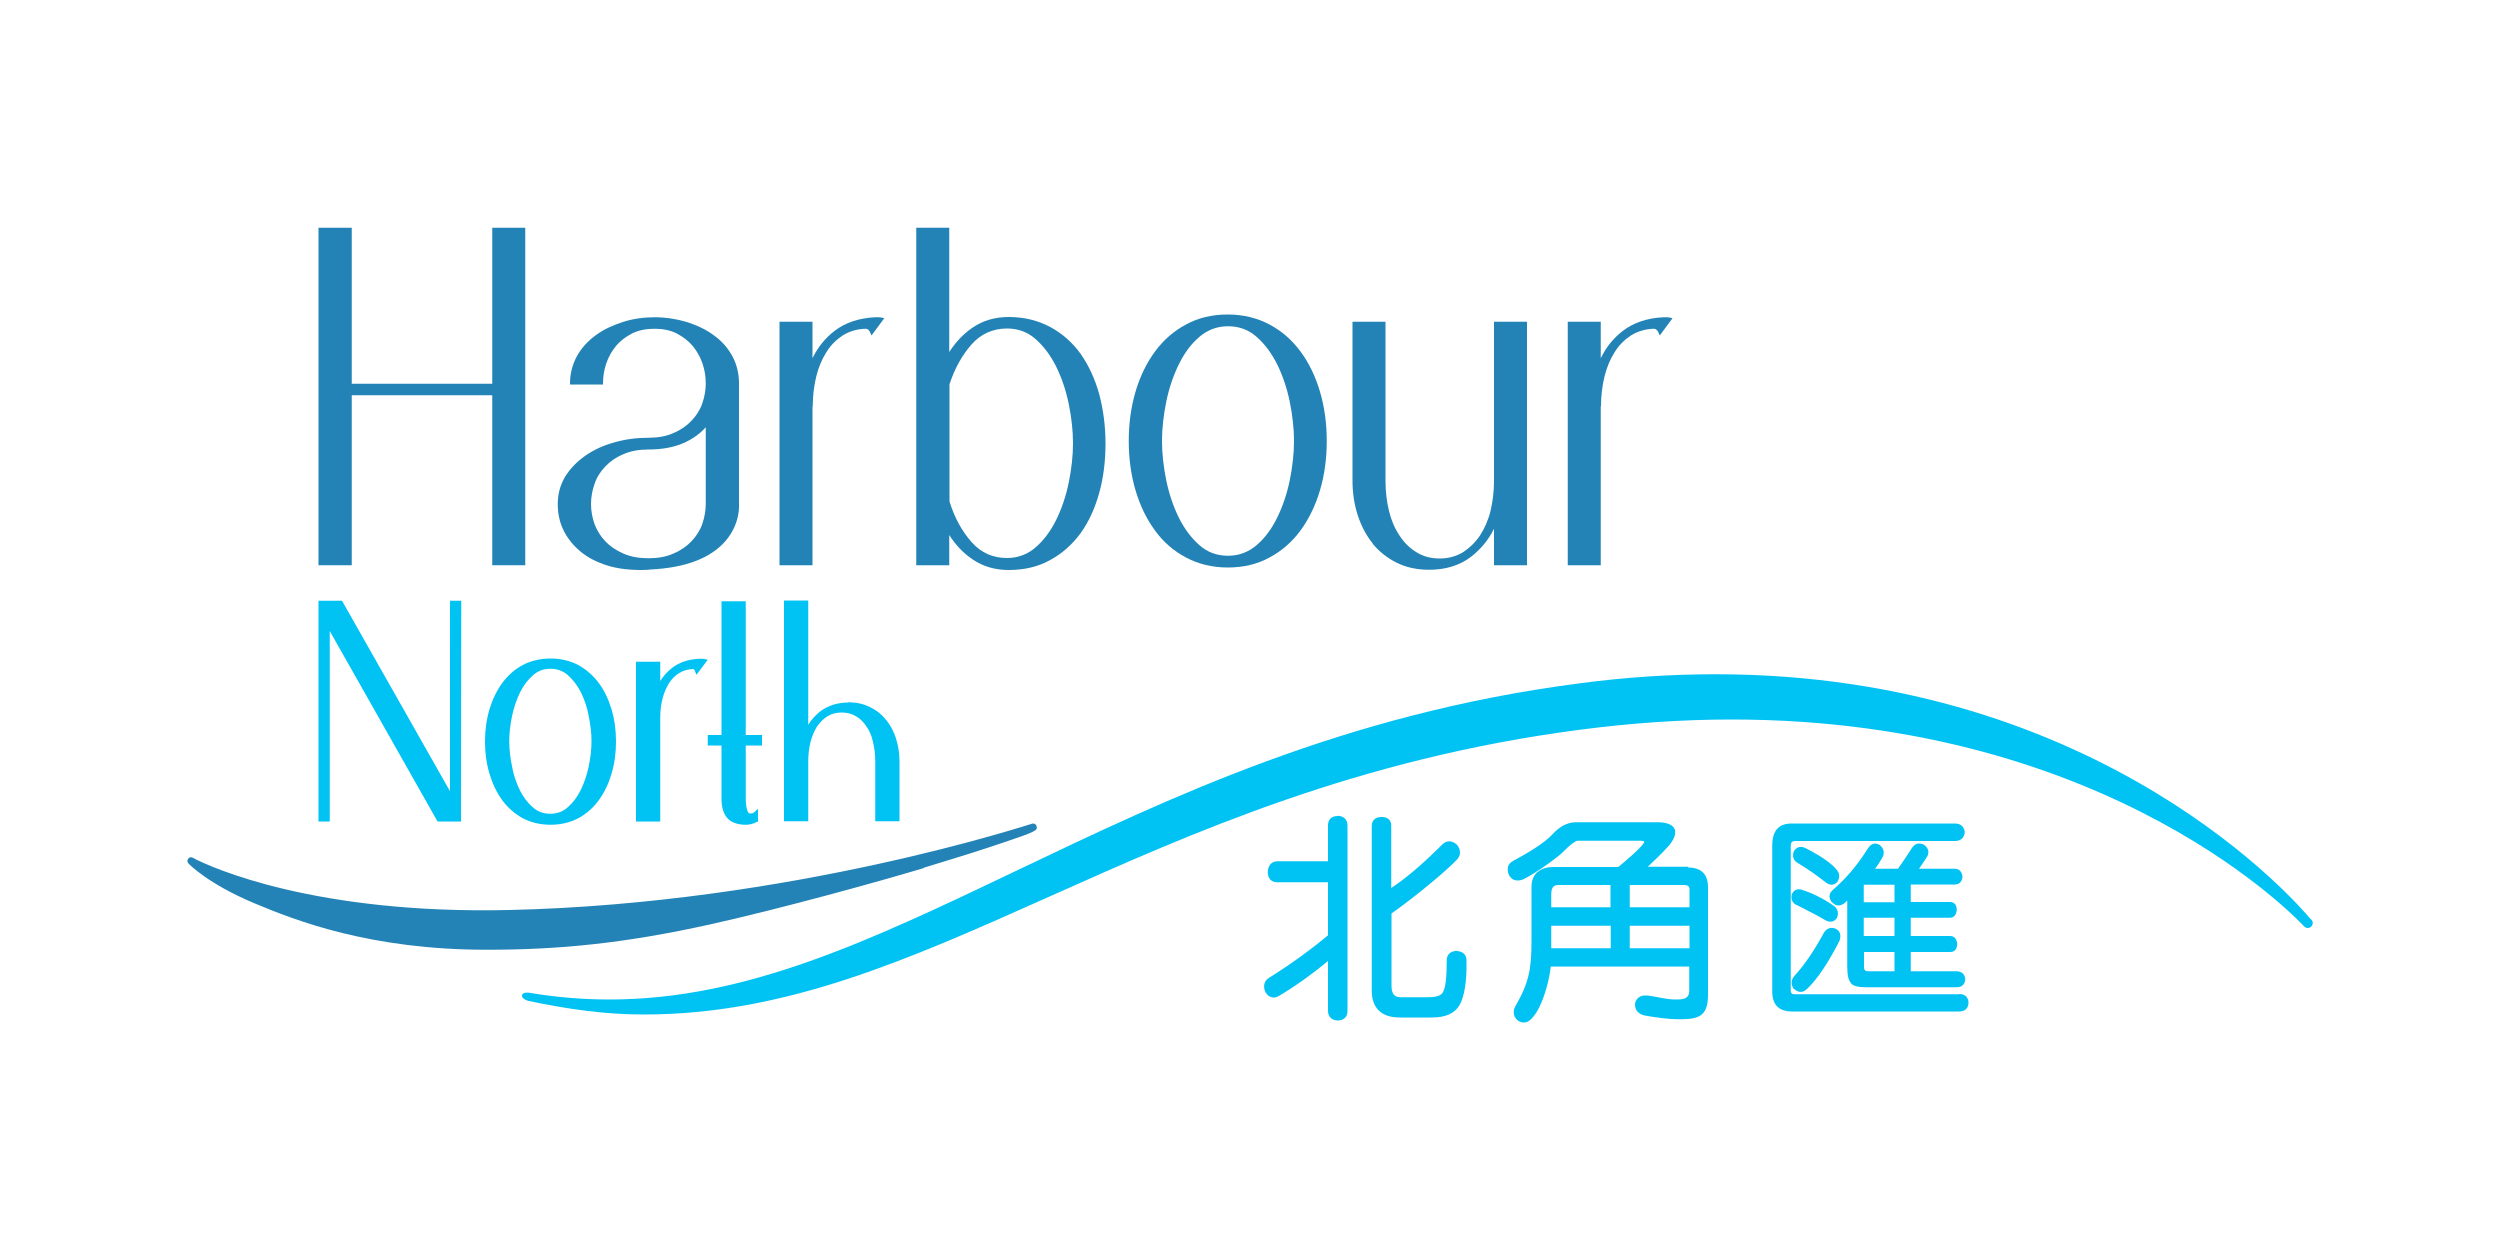 <?xml version="1.0" encoding="UTF-8"?>
<svg id="Layer_1" xmlns="http://www.w3.org/2000/svg" viewBox="0 0 100 50">
  <defs>
    <style>
      .cls-1 {
        fill: none;
      }

      .cls-2 {
        fill: #00c2f3;
      }

      .cls-3 {
        fill: #2383b6;
      }
    </style>
  </defs>
  <rect class="cls-1" x="74.55" y="35.39" width="1.23" height=".7"/>
  <path class="cls-1" d="M40.27,22.33c.44,0,.83-.14,1.15-.43.33-.29.6-.66.82-1.1.22-.45.39-.95.5-1.49.11-.54.17-1.07.17-1.57s-.06-1.03-.17-1.57c-.11-.54-.28-1.04-.5-1.49-.22-.45-.5-.82-.82-1.1-.32-.28-.71-.43-1.15-.43-.57,0-1.04.21-1.42.64-.38.43-.68.97-.89,1.62v4.68c.21.65.51,1.19.88,1.62.38.42.85.64,1.42.64Z"/>
  <path class="cls-1" d="M24.21,21.65c.19.2.43.37.72.49.29.13.63.19,1.01.19s.72-.06,1-.19c.28-.13.52-.29.72-.49.19-.2.33-.43.43-.69.09-.26.14-.53.14-.81v-3.06c-.22.25-.51.45-.86.62-.4.18-.88.27-1.43.27-.38,0-.72.06-1.01.19-.29.13-.53.29-.72.49-.19.2-.33.44-.43.7-.09.27-.14.54-.14.8s.05.53.14.8c.09.26.24.49.43.69Z"/>
  <path class="cls-1" d="M67.35,35.4h-2.15v.89h2.39v-.72c0-.15-.11-.17-.24-.17Z"/>
  <rect class="cls-1" x="62.05" y="37.03" width="2.38" height=".9"/>
  <rect class="cls-1" x="65.2" y="37.03" width="2.39" height=".9"/>
  <path class="cls-1" d="M62.05,35.77v.52h2.38v-.89h-2.1c-.23,0-.27.17-.27.37Z"/>
  <path class="cls-1" d="M47.14,20.71c.22.45.49.82.82,1.1.32.28.71.43,1.15.43s.83-.14,1.15-.43c.33-.29.6-.66.82-1.1.22-.45.39-.95.5-1.49.11-.54.17-1.07.17-1.57s-.06-1.03-.17-1.57c-.11-.54-.28-1.04-.5-1.49-.22-.45-.5-.82-.82-1.1-.32-.28-.71-.43-1.15-.43s-.83.14-1.15.43c-.33.29-.6.66-.82,1.1-.22.45-.39.95-.5,1.49-.11.54-.17,1.07-.17,1.57s.06,1.03.17,1.57c.11.54.28,1.04.5,1.49Z"/>
  <rect class="cls-1" x="74.55" y="36.71" width="1.23" height=".73"/>
  <path class="cls-1" d="M20.48,28.65c-.07.35-.11.68-.11,1s.04.66.11,1c.07.34.18.66.31.95.14.28.31.51.52.69.2.18.43.26.7.26s.5-.08.7-.26c.21-.18.38-.41.52-.69.14-.28.25-.6.32-.95.07-.35.11-.68.11-1s-.04-.66-.11-1c-.07-.34-.18-.66-.31-.95-.14-.28-.31-.51-.52-.69-.2-.17-.43-.26-.7-.26s-.5.09-.7.26c-.2.18-.38.41-.52.69-.14.29-.25.6-.32.95Z"/>
  <path class="cls-1" d="M74.74,38.85h1.04v-.77h-1.23v.59c0,.13.05.17.18.17Z"/>
  <polygon class="cls-3" points="14.07 15.81 19.69 15.81 19.69 22.61 21.01 22.61 21.01 9.11 19.69 9.11 19.69 15.35 14.07 15.35 14.07 9.11 12.74 9.11 12.74 22.61 14.07 22.61 14.07 15.81"/>
  <path class="cls-3" d="M32.51,16.25c0-.42.05-.82.14-1.19.09-.37.23-.7.41-.98.17-.28.4-.5.66-.67.26-.16.57-.25.9-.26.09,0,.16.06.21.2l.03.07.51-.69-.07-.02c-.06-.01-.11-.02-.15-.02h-.14c-.64.03-1.19.21-1.62.54-.38.29-.68.66-.89,1.1v-1.46h-1.32s0,9.74,0,9.74h1.32v-6.36Z"/>
  <path class="cls-3" d="M37.97,21.4c.25.4.57.73.94.98.41.28.9.42,1.44.42.62,0,1.18-.13,1.66-.4.48-.26.89-.63,1.22-1.08.32-.45.57-.99.74-1.61.17-.61.25-1.27.25-1.97s-.09-1.36-.25-1.97c-.17-.61-.42-1.15-.74-1.61-.33-.46-.74-.82-1.22-1.08-.49-.26-1.04-.4-1.66-.4-.55,0-1.03.14-1.44.42-.37.25-.68.58-.94.98v-4.97h-1.32v13.5s1.32,0,1.32,0v-1.21ZM37.97,15.4c.21-.65.51-1.19.89-1.62.37-.42.85-.64,1.42-.64.44,0,.83.14,1.15.43.33.29.6.66.82,1.1.22.45.39.95.5,1.49.11.54.17,1.07.17,1.57s-.06,1.03-.17,1.57c-.11.54-.28,1.04-.5,1.49-.22.45-.5.82-.82,1.1-.32.28-.71.43-1.15.43-.57,0-1.04-.21-1.42-.64-.38-.43-.68-.97-.88-1.62v-4.68Z"/>
  <path class="cls-3" d="M46.2,21.22c.33.46.75.82,1.24,1.08.49.26,1.05.4,1.67.4s1.18-.13,1.67-.4c.49-.26.91-.63,1.24-1.08.33-.45.6-1,.78-1.61.18-.61.27-1.27.27-1.97s-.09-1.36-.27-1.97c-.18-.61-.44-1.15-.78-1.61-.34-.46-.75-.82-1.24-1.08-.49-.26-1.05-.4-1.67-.4s-1.18.13-1.67.4c-.49.26-.91.63-1.24,1.08-.34.46-.6,1-.78,1.61-.18.61-.27,1.27-.27,1.97s.09,1.36.27,1.97c.18.61.44,1.15.78,1.61ZM46.65,16.07c.11-.54.28-1.04.5-1.49.22-.45.49-.82.82-1.1.32-.28.71-.43,1.15-.43s.83.14,1.15.43c.33.29.6.66.82,1.1.22.45.39.95.5,1.49.11.54.17,1.07.17,1.57s-.06,1.03-.17,1.57c-.11.54-.28,1.04-.5,1.49-.22.45-.49.82-.82,1.1-.32.28-.71.43-1.15.43s-.83-.14-1.15-.43c-.33-.29-.6-.66-.82-1.1-.22-.45-.39-.95-.5-1.49-.11-.54-.17-1.07-.17-1.57s.06-1.03.17-1.57Z"/>
  <path class="cls-3" d="M54.9,21.74c.26.32.59.58.97.77.38.19.82.28,1.3.28.65,0,1.21-.17,1.66-.51.39-.3.71-.68.93-1.13v1.46h1.32v-9.74s-1.32,0-1.32,0v6.36c0,.43-.05.84-.14,1.21-.09.37-.24.7-.42.98-.19.28-.42.5-.68.67-.27.16-.58.25-.93.25s-.66-.08-.93-.25c-.27-.16-.5-.39-.68-.67-.19-.28-.33-.61-.42-.98-.09-.37-.14-.78-.14-1.21v-6.36h-1.32v6.36c0,.49.07.95.21,1.38.14.43.34.81.6,1.13Z"/>
  <path class="cls-3" d="M64.04,16.25c0-.42.05-.82.14-1.19.09-.37.23-.7.41-.98.17-.28.4-.5.66-.67.26-.16.57-.25.9-.26.09,0,.16.06.21.2l.03.07.51-.69-.07-.02c-.06-.01-.11-.02-.15-.02h-.14c-.64.03-1.19.21-1.62.54-.38.29-.68.66-.89,1.1v-1.46h-1.32v9.74s1.32,0,1.32,0v-6.36Z"/>
  <path class="cls-3" d="M23.23,22.07c.28.23.63.41,1.03.54.22.07.45.12.7.15h-.01s.21.02.21.02c.16.01.29.02.42.02.14,0,.29,0,.44-.02,1.4-.07,2.4-.45,3-1.14.61-.71.54-1.46.54-1.49v-4.81c0-.4-.09-.77-.27-1.1-.18-.33-.43-.61-.74-.83-.31-.23-.67-.4-1.08-.53-.4-.12-.84-.19-1.28-.19s-.88.06-1.28.19c-.4.13-.77.3-1.08.53-.32.23-.57.51-.75.83-.18.33-.28.7-.28,1.1v.04h1.32v-.04c0-.27.04-.54.13-.8.09-.26.22-.5.39-.7.17-.21.39-.37.64-.5.26-.13.56-.19.9-.19s.64.06.89.19c.25.13.47.3.64.5.17.21.3.44.39.7.09.26.13.53.13.8,0,.27-.05.54-.14.8-.09.26-.24.49-.43.69-.19.2-.43.37-.72.49-.28.13-.62.19-1,.19-.48,0-.94.06-1.38.19-.44.12-.82.3-1.15.53-.33.23-.6.51-.8.83-.2.33-.3.7-.3,1.1s.08.75.24,1.07c.16.32.39.6.67.83ZM23.78,19.36c.09-.27.24-.5.43-.7.19-.2.43-.37.72-.49.29-.13.63-.19,1.01-.19.55,0,1.03-.09,1.43-.27.35-.16.64-.37.86-.62v3.06c0,.28-.05.55-.14.81-.09.26-.24.49-.43.69-.19.2-.43.37-.72.49-.28.13-.62.19-1,.19s-.72-.06-1.01-.19c-.29-.13-.53-.29-.72-.49-.19-.2-.33-.43-.43-.69-.09-.26-.14-.53-.14-.8s.05-.54.14-.8Z"/>
  <path class="cls-2" d="M20.09,27.32c-.22.3-.39.65-.51,1.05-.12.4-.18.83-.18,1.29s.06.89.18,1.29c.12.4.29.76.51,1.06.22.3.5.54.82.72.33.17.7.26,1.11.26s.78-.09,1.11-.26c.32-.17.6-.42.82-.72.22-.3.39-.65.51-1.06.12-.4.18-.83.18-1.29s-.06-.89-.18-1.29c-.12-.4-.29-.76-.51-1.05-.22-.3-.5-.54-.82-.72-.33-.17-.7-.26-1.11-.26s-.78.09-1.11.26c-.32.17-.6.42-.82.72ZM22.02,26.75c.27,0,.51.09.7.26.2.18.38.41.52.69.14.29.25.6.31.95.07.35.11.68.11,1s-.04.66-.11,1c-.07.34-.18.66-.32.95-.14.28-.31.51-.52.69-.2.18-.43.26-.7.26s-.5-.08-.7-.26c-.21-.18-.38-.41-.52-.69-.14-.29-.25-.6-.31-.95-.07-.34-.11-.68-.11-1s.04-.66.11-1c.07-.34.18-.66.32-.95.14-.28.31-.51.52-.69.2-.18.43-.26.7-.26Z"/>
  <path class="cls-2" d="M25.44,26.46v6.4h.97v-4.16c0-.26.03-.52.09-.75.06-.24.15-.44.26-.62.11-.17.24-.31.41-.41.16-.1.35-.15.55-.16.03,0,.06.03.08.09l.06.14.45-.6-.13-.03s-.08-.01-.11-.01h-.1c-.43.02-.79.14-1.08.36-.19.15-.35.32-.48.53v-.77h-.97Z"/>
  <path class="cls-2" d="M28.86,24.03v5.37h-.55v.42h.55v2.13c0,.32.07.58.22.76.15.18.41.28.76.28.15,0,.29-.04.43-.11l.05-.02v-.51l-.15.14s-.04.03-.07.04c-.03,0-.06.01-.09.01-.02,0-.08,0-.12-.13-.04-.12-.06-.27-.06-.45v-2.14h.65v-.42h-.65v-5.35h-.97Z"/>
  <path class="cls-2" d="M33.94,28.1c-.43,0-.81.12-1.11.34-.2.15-.37.34-.5.55v-4.97h-.97v8.83h.97v-2.4c0-.27.03-.53.09-.77.06-.23.15-.44.26-.62.12-.17.26-.31.42-.41.16-.1.35-.15.57-.15s.4.05.57.15c.17.1.31.24.42.41.12.17.21.38.26.62.06.24.09.49.09.77v2.4h.97v-2.4c0-.32-.05-.63-.14-.91-.09-.29-.23-.54-.4-.75-.17-.21-.39-.39-.65-.51-.26-.13-.55-.19-.87-.19Z"/>
  <polygon class="cls-2" points="13.19 25.24 17.48 32.82 17.51 32.86 18.44 32.86 18.45 24.03 18 24.03 18 31.65 13.68 24.03 12.74 24.03 12.74 32.86 13.19 32.86 13.19 25.24"/>
  <path class="cls-3" d="M36.95,34.71c1.16-.35,2.28-.7,3.16-1,1.38-.46,1.37-.5,1.36-.63,0-.07-.06-.14-.16-.14-.05,0-9.62,3.2-20.93,3.46-7.73.18-11.91-1.68-12.69-2.1-.06-.03-.13,0-.17.06-.04.06-.03.13.02.18.03.03.76.8,2.61,1.58,1.69.71,4.66,1.87,9.32,1.87,2.83,0,5.48-.24,9.05-1.04,2.77-.62,6.61-1.68,8.44-2.23Z"/>
  <path class="cls-2" d="M92.43,36.77c-.4-.48-8.28-9.8-23.81-9.8-1.79,0-3.63.12-5.49.37-9.36,1.22-16.35,4.56-22.52,7.51-5.76,2.75-10.74,5.13-16.23,5.13-1.07,0-2.15-.09-3.21-.27-.11-.02-.27,0-.29.1-.02.11.16.21.27.23,1.58.33,3.05.54,4.6.54,5.67,0,10.55-2.18,16.21-4.71,5.79-2.59,12.36-5.52,21.23-6.68,2.06-.27,4.1-.41,6.07-.41,15.3,0,22.82,8.19,22.9,8.27.04.04.09.07.15.07h0c.05,0,.1-.02.14-.06.04-.04.06-.09.06-.14,0-.06-.03-.12-.07-.15Z"/>
  <path class="cls-2" d="M74.04,39.33c.09.12.32.16.62.16h3.61c.22,0,.33-.13.34-.33-.02-.2-.15-.31-.36-.31h-1.82v-.77h1.58c.19,0,.27-.13.28-.32-.02-.19-.11-.32-.29-.32h-1.57v-.73h1.57c.17,0,.26-.14.27-.32,0-.18-.09-.31-.27-.31h-1.57v-.7h1.76c.19,0,.29-.12.31-.31-.02-.19-.12-.32-.31-.32h-1.43c.08-.12.19-.27.31-.46.12-.19.07-.37-.11-.5-.2-.1-.37-.05-.49.14-.17.27-.35.54-.55.82h-.92c.09-.11.19-.26.29-.44.11-.19.06-.38-.1-.51-.19-.11-.35-.05-.47.13-.42.68-.9,1.23-1.4,1.66-.16.14-.18.29-.07.47.23.26.45.17.64-.04v2.63c0,.33.04.56.15.67ZM74.55,35.39h1.23v.7h-1.23v-.7ZM74.55,36.71h1.23v.73h-1.23v-.73ZM74.55,38.08h1.23v.77h-1.04c-.14,0-.18-.05-.18-.17v-.59Z"/>
  <path class="cls-2" d="M71.77,39.56c.16.15.34.16.51,0,.43-.41.86-1.07,1.3-1.93.07-.2.04-.38-.15-.48-.2-.08-.37-.02-.48.17-.4.74-.8,1.31-1.16,1.7-.16.17-.16.37-.03.55Z"/>
  <path class="cls-2" d="M73.01,35.28c.17.14.34.15.48,0,.11-.17.11-.34-.04-.51-.2-.24-.61-.53-1.22-.84-.19-.1-.36-.06-.47.11-.08.19-.04.37.15.48.37.22.73.47,1.1.76Z"/>
  <path class="cls-2" d="M71.87,36.2c.48.24.86.44,1.13.6.19.11.37.09.48-.09.08-.2.03-.38-.16-.5-.41-.28-.84-.49-1.25-.62-.19-.06-.33.02-.4.19-.04.18.02.34.19.42Z"/>
  <path class="cls-2" d="M53.51,32.64c-.25,0-.39.14-.39.37v1.44h-2.01c-.25,0-.38.16-.4.42,0,.27.14.42.38.42h2.03v2.12c-.68.57-1.46,1.14-2.37,1.71-.21.13-.23.38-.12.59.14.2.33.25.54.12.7-.42,1.35-.89,1.95-1.39v1.99c0,.24.15.38.38.39.25,0,.4-.14.4-.38v-7.42c0-.24-.16-.38-.39-.39Z"/>
  <path class="cls-2" d="M58.27,38.03c-.24.02-.4.14-.4.37,0,.7-.05,1.1-.14,1.26-.06.16-.26.23-.61.23h-1.08c-.27,0-.38-.13-.38-.48v-2.87c1.12-.8,2.27-1.78,2.63-2.17.14-.15.16-.38-.02-.59-.19-.16-.4-.18-.58,0-.68.68-1.4,1.32-2.04,1.74v-2.5c0-.22-.16-.35-.4-.34-.24,0-.38.14-.38.36v6.58c0,.7.38,1.08,1.12,1.08h1.28c.55,0,.91-.16,1.11-.49.18-.32.3-.91.28-1.8,0-.23-.15-.35-.38-.37Z"/>
  <path class="cls-2" d="M67.54,34.67h-1.63c.17-.16.56-.52.84-.84.42-.49.37-.94-.46-.94h-3.25c-.36,0-.67.19-.91.45-.37.41-1.08.81-1.56,1.07-.16.08-.26.18-.26.37,0,.23.15.44.39.44.09,0,.17-.02.26-.06.47-.25.96-.59,1.39-.93.09-.07.19-.17.27-.25.07-.07.37-.35.48-.35h2.52s.15,0,.15.04c0,.15-.89.89-1.04,1.01h-2.58c-.52,0-.89.25-.89.79v2.14c0,1.13-.09,1.68-.65,2.65-.04.07-.06.15-.06.23,0,.23.18.41.41.41.19,0,.34-.17.48-.38.35-.54.55-1.44.59-1.86h5.54v.97c0,.34-.27.35-.54.35-.39,0-.73-.11-1.12-.16-.03,0-.11,0-.14,0-.18,0-.37.16-.37.36,0,.25.16.39.39.44.45.08.93.15,1.39.15.74,0,1.14-.1,1.14-.97v-4.3c0-.54-.27-.8-.81-.8ZM64.43,37.93h-2.38v-.9h2.38v.9ZM64.43,36.29h-2.38v-.52c0-.2.05-.37.27-.37h2.1v.89ZM67.58,37.93h-2.39v-.9h2.39v.9ZM67.58,36.29h-2.39v-.89h2.15c.13,0,.24.02.24.17v.72Z"/>
  <path class="cls-2" d="M78.37,39.77h-6.58c-.12,0-.16-.05-.16-.14v-5.8c0-.14.06-.19.18-.19h6.39c.23,0,.37-.13.39-.35-.02-.22-.16-.35-.39-.35h-6.53c-.52,0-.78.28-.78.89v5.83c0,.54.27.8.8.8h6.67c.23,0,.37-.12.38-.34,0-.22-.13-.36-.37-.36Z"/>
</svg>